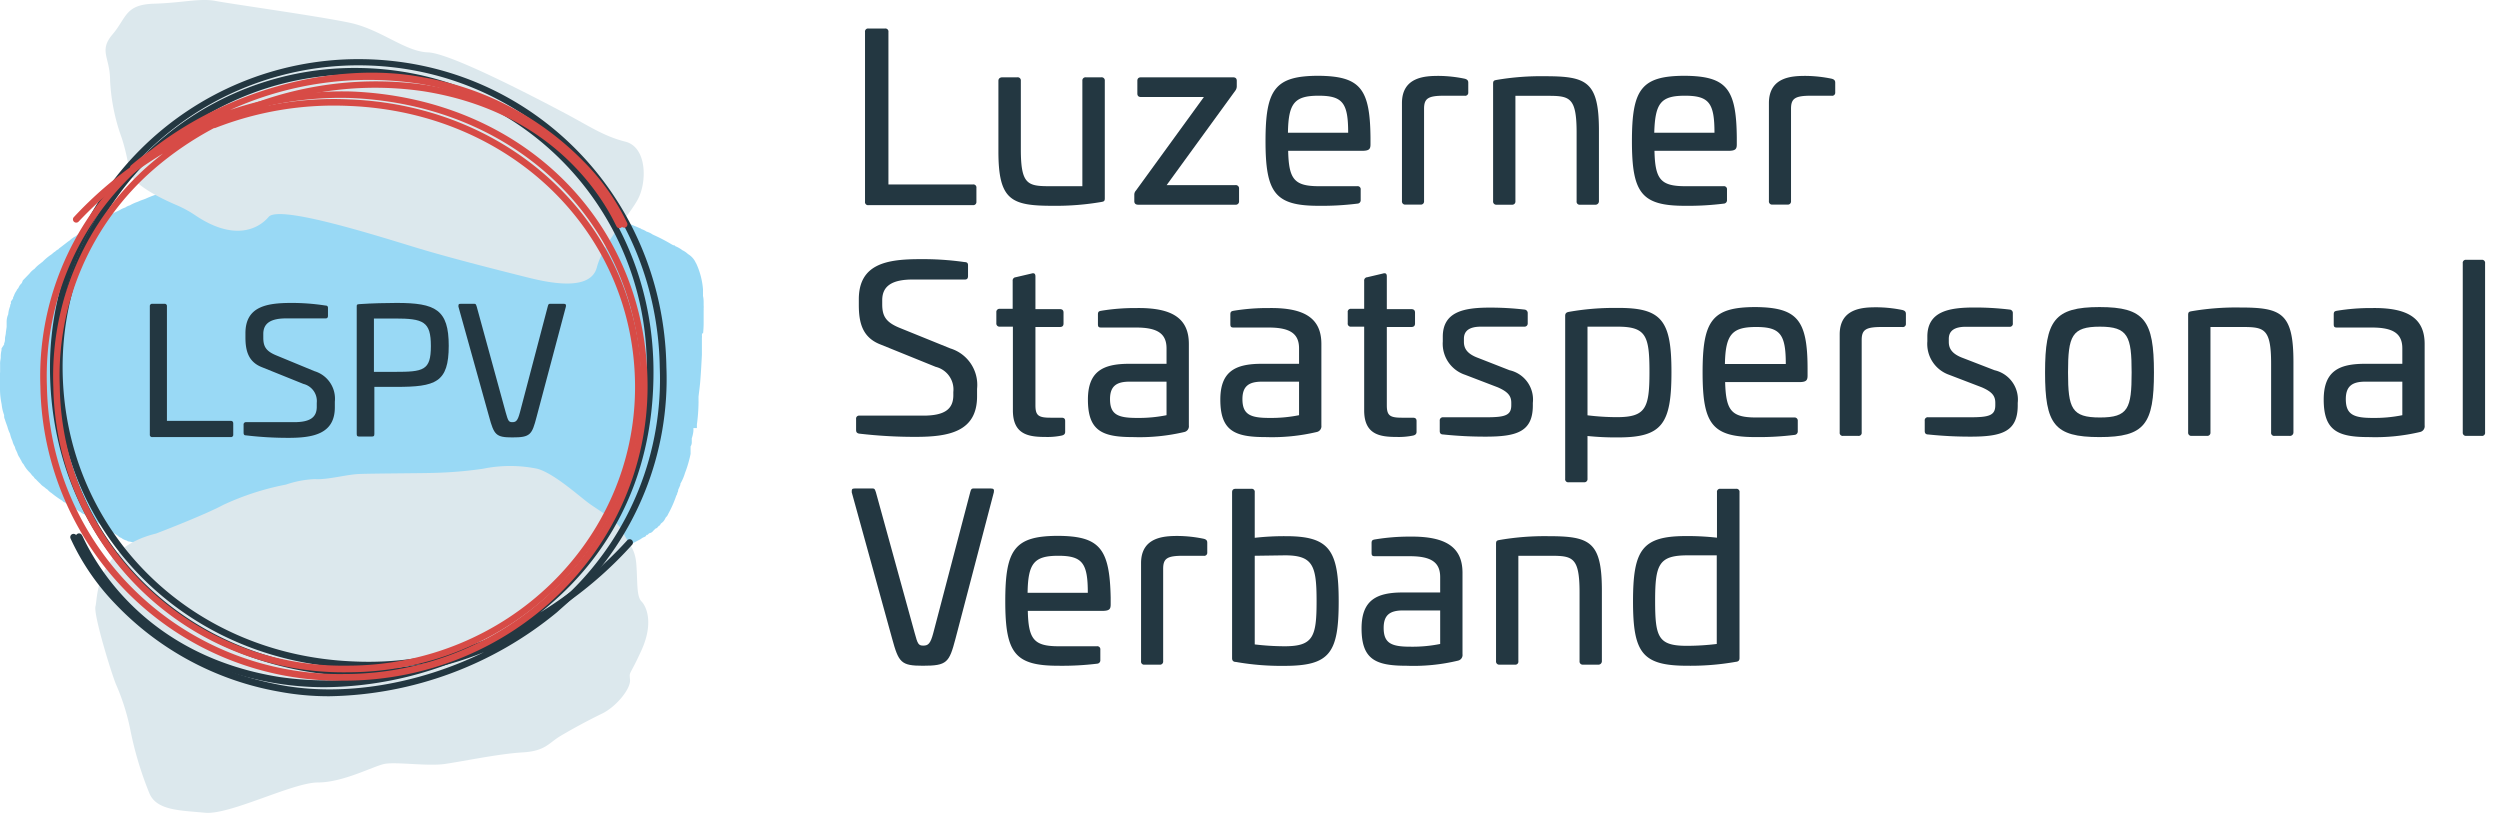 <svg xmlns="http://www.w3.org/2000/svg" width="229.59" height="75" viewBox="0 0 229.59 75"><defs><style>.cls-1{isolation:isolate;}.cls-2{fill:#99d9f5;}.cls-2,.cls-3{mix-blend-mode:multiply;}.cls-3{fill:#dce8ed;}.cls-4{fill:#233741;}.cls-5{fill:#d74b46;}</style></defs><g class="cls-1"><g id="Ebene_1" data-name="Ebene 1"><path class="cls-2" d="M64.57,30.6h0a9.83,9.83,0,0,0,.05-1.09q0-.51,0-1h0a1,1,0,0,0,0-.16,1.54,1.54,0,0,0,0-.3h0v-.15c0-.25,0-.48-.06-.72h0l0-.12h0a.68.68,0,0,0,0-.14c0-.12,0-.24,0-.36a7,7,0,0,0-.61-2.34h0c-.05-.08-.09-.16-.13-.24h0a1.81,1.81,0,0,0-.64-.65h0a2,2,0,0,0-.51-.35h0a2.76,2.76,0,0,0-.67-.38h0c0-.08-.1-.06-.16-.08h0l-.11-.05h0a16.18,16.18,0,0,0-1.7-.89h0l-.12-.06h0a1.72,1.72,0,0,0-.53-.25h0a1.71,1.71,0,0,0-.47-.23h0s-.08-.08-.14-.08h0a22.41,22.41,0,0,0-4.79-1.51h0c-.11-.1-.25-.08-.39-.1h0L53,19.26h0a2.2,2.2,0,0,0-.76-.16L51.78,19h0l-.1,0a4.77,4.77,0,0,0-.84-.15,8.74,8.74,0,0,0-1.43-.18h0l-.09,0h-.06a.86.86,0,0,0-.27-.05h-.11l-.17,0h0l-.2,0h0c-.4-.08-.8-.14-1.21-.19h0l-1-.23h0a1,1,0,0,0-.46-.11h0l-.1,0h0l-.1,0h0a8.2,8.2,0,0,0-1-.23h0l-.27-.05h0a1,1,0,0,0-.44-.11h0l-.11,0h0a1.81,1.81,0,0,0-.6-.14h0c-.14-.07-.32,0-.43-.13l-.22,0h-.06l-.5-.07L41.49,17h-.05l-.5-.07h0l-.22,0h0l-.17,0h0l-.27,0h0l-.72-.11h0l-.39-.06v0h0v0h0v0h0l-.28,0h-.1l-.09,0-.18,0-.13,0h0l-.22,0h0c-.48-.1-1-.11-1.45-.17h0l-2.7-.4-.11,0h0l-.28,0h-.11a1.28,1.28,0,0,0-.34-.07h0a7.18,7.18,0,0,0-1.22-.18h0l-.27,0h0c-.12,0-.23,0-.35,0H31a2.55,2.55,0,0,0-.55,0h-.69l-.13,0a.19.19,0,0,0-.1,0h-.2a3.29,3.29,0,0,0-.54,0h-.18l-.11,0h-.12a.12.12,0,0,0-.1,0h0l-.29,0H27.9l-1,.11h-.34l-.13,0,0,0h-.05l-.1,0a.2.2,0,0,0-.13,0h0l-.1,0a.33.33,0,0,0-.13,0h-.18l-.06.05h0s0,0-.07,0a.09.09,0,0,0-.07,0,.06.06,0,0,0-.05,0H25.2l-.1,0h-.19a.19.19,0,0,0-.1,0H24a.76.76,0,0,0-.16,0h0a.3.3,0,0,0-.13,0l-.21,0h0l-.74,0h-.18a.17.17,0,0,0-.1,0h-.15a.13.13,0,0,0-.1,0h0l-.27,0h-.39a2.44,2.44,0,0,1-.26.06,16.38,16.38,0,0,0-1.71.25h0l-.29.06h0l-.46.1-.24.07a1.33,1.33,0,0,0-.53.13h0l-.12,0h0l-.17,0-.42.14h0v0h0v0l-.11.05h0a1.09,1.09,0,0,0-.43.14h0l-.12,0h0l-.11,0-.12,0h0a1.62,1.62,0,0,0-.42.15h0a6.59,6.59,0,0,0-1,.36h0l-.19.07h0l-.18.06h0l-.17.06h0l-.15.06h0a8.94,8.94,0,0,0-1,.39h0l-.47.17h0l-.25.11h0a4,4,0,0,0-.73.33h0a1.25,1.25,0,0,0-.42.2h0a1.91,1.91,0,0,0-.48.22h0l-.18.09h0l-.32.15h0l-.31.16h0a4.9,4.9,0,0,0-.85.44h0l-.13.07h0l-.19.09h0l-.23.14h0l-.31.17h0L8,21H8l-.37.23h0l-.13.08h0l-.13.08h0a2.55,2.55,0,0,0-.39.28H7a2.29,2.29,0,0,0-.61.42h0l-.12.08h0l-.65.5h0l-.19.14h0l-.08.09h0a.87.87,0,0,0-.31.23H5l-.27.23h0a5.12,5.12,0,0,0-.84.7h0l-.13.09h0l-.05.05h0l0,0a2.79,2.79,0,0,0-.54.49h0l0,0h0a1.88,1.88,0,0,0-.46.43h0l-.28.29h0l-.33.34h0L2,26H2a1.14,1.14,0,0,0-.29.4h0l-.06.1h0a.39.39,0,0,0-.13.2h0a1.55,1.55,0,0,0-.24.46h0l-.08.16h0l0,.09h0L1,27.7H1l0,.2H1c-.07.06-.06.15-.07.22h0a2.71,2.71,0,0,0-.17.68h0v.05h0a1.76,1.76,0,0,0-.15.64h0l0,.1h0c0,.11,0,.22,0,.33h0l0,.1h0l-.07.49h0c0,.18-.06.35-.08.53h0c0,.17,0,.33-.08.49h0v.1h0L.14,32h0v.16h0v0h0a2.65,2.65,0,0,0-.07.48.59.59,0,0,0,0,.13h0c0,.19-.06.37-.06.56a.76.76,0,0,0,0,.15v0h0l0,.22h0V34h0l0,.21H0v.05H0a3.25,3.25,0,0,0,0,.44c0,.11,0,.22,0,.33H0s0,.05,0,.07a.13.13,0,0,0,0,.06H0a.09.09,0,0,0,0,.08H0c0,.16,0,.31,0,.47a6.76,6.76,0,0,0,.15,1.41,4,4,0,0,0,.23,1l0,.12a.64.64,0,0,0,.07.28l.05.17.18.5v0h0a3.1,3.1,0,0,0,.24.64,3,3,0,0,0,.22.66l0,0h0a1.66,1.66,0,0,0,.19.48l.05.11a.84.84,0,0,0,.11.3l.1.22a1.43,1.43,0,0,0,.21.43l.09.17.08.14a.81.81,0,0,0,.19.29,3.06,3.06,0,0,0,.62.81l.14.18.05.06.14.13a.48.48,0,0,0,.19.21l.1.11.2.2.09.08a1.34,1.34,0,0,0,.36.31l.15.13h0v0l.17.12h0a1.52,1.52,0,0,0,.36.31,8.86,8.86,0,0,0,1,.71l0,0a.4.4,0,0,0,.26.16,1.27,1.27,0,0,0,.31.2.61.61,0,0,0,.26.15c.06.06.11.13.21.13l.11.07.2.13a.83.83,0,0,0,.3.18.83.83,0,0,0,.32.2l.25.16c0,.08.13.1.21.14l.11.06a.62.62,0,0,0,.25.17l.06,0,.1.07.5.32a1,1,0,0,0,.32.2,10.06,10.06,0,0,0,1.08.71l.24.16a.76.76,0,0,0,.32.2,1.3,1.3,0,0,0,.53.25c.06.09.17.07.26.09s.29.08.44.12.33.08.49.12l.22,0,.45.06.21,0a1.59,1.59,0,0,0,.61.13.61.61,0,0,0,.33,0l.06,0a.75.75,0,0,0,.16,0l.15,0a.16.16,0,0,0,.09,0h.22a1,1,0,0,0,.34-.05.4.4,0,0,0,.15,0,.35.35,0,0,0,.14,0h.14a.23.23,0,0,0,.14,0l.15,0a.25.25,0,0,0,.14,0l.17,0a2.58,2.58,0,0,0,.39,0h.43l.27,0h.36l.18,0a1.34,1.34,0,0,0,.31.17l.11.06c.31.22.66.38,1,.57a6.81,6.81,0,0,1,.73.45l.22,0,.11,0,.17,0,.24,0a3.72,3.72,0,0,0,.66.08h.21l.39.06h.05l.08,0H23a6.13,6.13,0,0,0,.74,0H24l.21,0h.34l.23,0h.11l.27,0,.3,0h1.58l1.34,0,.18,0a.67.67,0,0,0,.24,0l.21,0,.11,0,.17,0,.42,0c.24,0,.47,0,.71,0l.1,0,.19,0h.13a1.13,1.13,0,0,0,.32-.05.35.35,0,0,0,.14,0,.42.42,0,0,0,.15,0h.27a.88.88,0,0,0,.24,0l.34,0,1,0a.32.32,0,0,0,.13,0l.15,0a3.91,3.91,0,0,0,.48.05.68.68,0,0,0,.2,0,.3.3,0,0,0,.13,0,.39.39,0,0,0,.15,0,.3.3,0,0,0,.16,0h.12l.16,0,.5,0h.2a.27.27,0,0,0,.17,0H36a.21.21,0,0,0,.17.08l.17,0a2.85,2.85,0,0,0,.29,0h0a.27.27,0,0,0,.12,0l.27,0,.11,0,1.62.08a.44.44,0,0,0,.16,0l.2,0c.19,0,.37,0,.56,0h.22c.06,0,.12,0,.19,0l.1,0h.27l.13,0a.16.16,0,0,0,.1,0,2.36,2.36,0,0,0,.28,0l.13,0h.18a.14.14,0,0,0,.1,0h1.11a.32.32,0,0,0,.13,0,.45.45,0,0,0,.16,0h0L43,52A.11.11,0,0,0,43,52l.56,0,.1,0a.22.22,0,0,0,.13,0H44l.36,0h.43l.36,0,.27,0,.16,0h.13a.33.33,0,0,0,.17,0l.18,0a1.4,1.4,0,0,0,.34,0h.21A1.28,1.28,0,0,0,47,51.7h.19a1.65,1.65,0,0,0,.31,0H48l.13,0h.19a.16.16,0,0,0,.1,0h.19a.84.84,0,0,0,.27,0h.26l.17,0h0l.12,0a.2.2,0,0,0,.11,0h.11c.05,0,.11,0,.17,0l.12,0a2.66,2.66,0,0,0,.75-.1h.08A.44.44,0,0,0,51,51.3h.1a.7.7,0,0,0,.25-.05.73.73,0,0,0,.29-.07h0a.66.66,0,0,0,.27-.06.52.52,0,0,0,.28-.06h.06a1,1,0,0,0,.34-.08l.13,0a5.06,5.06,0,0,0,.93-.17l.17,0,.17,0,.12,0a1.83,1.83,0,0,0,.52-.09.18.18,0,0,1,.1,0h.08a.18.18,0,0,0,.12,0h0l.41-.09h.06a.31.31,0,0,0,.13,0,.28.28,0,0,1,.12,0h.08a.36.36,0,0,0,.2-.06h0a1,1,0,0,0,.41-.1,4.32,4.32,0,0,0,.94-.31.89.89,0,0,0,.38-.21v0H58l.25-.13.3-.16.25-.13.19-.13c.14-.09.33-.09.38-.28h.06a.14.14,0,0,0,.12-.09l.14-.09.06,0a.57.57,0,0,0,.24-.19l.19-.19c.07-.05.17-.05.2-.13l.14-.15a.15.15,0,0,0,.13-.14h0l.07-.08a1,1,0,0,0,.35-.4l.08-.15a.71.71,0,0,0,.21-.3,10.33,10.33,0,0,0,.75-1.7l0,0a.55.55,0,0,0,.08-.15s0-.07,0-.11h0c.07,0,.07-.13.09-.2h0l0-.06h0c.07-.15.14-.31.2-.46l0-.1a4.49,4.49,0,0,0,.43-1l0,0c.12-.31.23-.63.33-1s.13-.49.18-.75c0-.08,0-.17,0-.25V41a.7.7,0,0,0,.11-.42l0-.16,0-.16a3.18,3.18,0,0,0,.15-.68l0-.22h0v0l0-.05H64l0-.16,0-.17H64A16,16,0,0,0,64.15,37a.83.83,0,0,0,0-.15c0-.14,0-.28,0-.42v0c.06-.52.13-1,.17-1.56.06-.76.1-1.53.14-2.29,0-.51,0-1,0-1.53a1.28,1.28,0,0,0,0-.27.35.35,0,0,0,0-.14ZM17.46,24.41l0,0h0Zm8,15.88h0ZM24.51,37h0l0,0ZM40.56,34h0ZM34,32.7l.1,0-.1,0Zm5.42,6.37,0,.06h0Zm1.19-10.48-.1,0,.1,0ZM27,42.34Zm24.31,0h0ZM11.3,31l-.14,0,.15,0Zm2.24,1.7,0,.13h0ZM52,44.14h0ZM44.73,27.4ZM41.43,25Zm9.51,21.38,0,.16,0-.16Zm-36.74-21h0l.08,0Zm15.58-5.6-.16,0,.16,0Zm4.72,30,0,.1,0-.1Zm-8-.67h0ZM58.8,46.28h0v0Z"/><path class="cls-3" d="M14.33,49s4.34-1.65,6.19-2.64a24.75,24.75,0,0,1,5.75-1.86A9.36,9.36,0,0,1,28.9,44c1.18.08,2.89-.42,4.07-.47s6-.07,6.81-.1a38.15,38.15,0,0,0,4.57-.38,12.39,12.39,0,0,1,5,0c1.5.41,3.75,2.44,4.68,3.13s2.8,1.71,3.22,2.74,1.07,1.33,1.19,2.91,0,2.92.47,3.4,1.13,2,0,4.49-1.12,1.86-1.05,2.71-1.3,2.49-2.56,3.1-2.74,1.41-3.83,2.06-1.38,1.39-3.5,1.51-5.51.83-7.12,1.06-4.52-.22-5.56,0-3.79,1.7-6.1,1.7-8.09,3-10.36,2.78-4.47-.19-5.12-1.81a32,32,0,0,1-1.75-5.85,20.33,20.33,0,0,0-1.32-4.16c-.45-1.11-2.08-6.43-1.87-7.15S8.7,50.37,14.33,49Z"/><path class="cls-3" d="M17.93,19.77a10.27,10.27,0,0,0-1.66-.91c-1.46-.62-4.17-1.92-4.4-3.19a18.15,18.15,0,0,0-.69-3,17.94,17.94,0,0,1-1.07-5.28c0-2.13-1.07-2.71.23-4.24S11.47.42,14.14.34s4.21-.53,5.67-.25,9.44,1.39,12.31,2,5.07,2.65,7.19,2.72,10.36,4.42,12.54,5.57,3.58,2.13,5.58,2.63,2,3.73,1.14,5.31-3.17,4-3.76,6.24-4.45,1.4-6.4.91-6.73-1.68-10.1-2.7-12.67-4-13.64-2.85S21.45,22.15,17.93,19.77Z"/><path class="cls-4" d="M29.81,63.11a27.13,27.13,0,0,1-4.34-.34C13.58,60.85,8.63,52.94,7.05,49.63A1.16,1.16,0,0,0,7,49.44a.29.29,0,0,1,.1-.41.29.29,0,0,1,.41.1,1.41,1.41,0,0,1,.13.24c1.53,3.23,6.36,10.93,18,12.8A30.15,30.15,0,0,0,40.19,60.7a29.7,29.7,0,0,1-7.82.65C16.85,60.7,5.15,48.8,5.15,33.67A27.45,27.45,0,0,1,32.58,6.24c15.14,0,27.18,12,27.43,27.42.17,11.13-5,18-9.4,21.77-.32.28-.65.56-1,.82a37.29,37.29,0,0,0,8-6.64.3.3,0,0,1,.43,0,.31.31,0,0,1,0,.43,35.93,35.93,0,0,1-12.92,9.15A32.94,32.94,0,0,1,29.81,63.11ZM32.58,6.84A26.87,26.87,0,0,0,5.75,33.67c0,14.8,11.46,26.44,26.65,27.07a29.42,29.42,0,0,0,12.53-2.13A30.39,30.39,0,0,0,50.22,55c4.28-3.71,9.35-10.42,9.18-21.31A26.84,26.84,0,0,0,32.58,6.84Z"/><path class="cls-4" d="M30.26,63.94a24.69,24.69,0,0,1-4.68-.43,27.28,27.28,0,0,1-15-8.06,21.5,21.5,0,0,1-4.1-6,.3.3,0,0,1,.16-.4.31.31,0,0,1,.4.17c0,.11,4.61,11,18.63,13.67,5.87,1.13,12.79-.06,18.78-3A30.35,30.35,0,0,1,32.28,62.1c-16-.66-27.69-12.59-27.69-28.36A28.34,28.34,0,0,1,32.9,5.43c15.62,0,28.05,12.43,28.3,28.3a27.78,27.78,0,0,1-8.4,21l0,0h0c-.55.54-1.1,1-1.64,1.49A33.71,33.71,0,0,1,30.26,63.94ZM32.9,6A27.72,27.72,0,0,0,5.2,33.74c0,15.43,11.4,27.11,27.1,27.76a29.52,29.52,0,0,0,20.07-7.14,27.27,27.27,0,0,0,8.22-20.62C60.35,18.21,48.18,6,32.9,6Z"/><path class="cls-5" d="M31.9,61.74a26.63,26.63,0,0,1-27-26.18A25.74,25.74,0,0,1,13.75,15.1c.4-.34.8-.67,1.22-1a37,37,0,0,0-7.76,6.26.3.3,0,0,1-.42,0,.3.3,0,0,1,0-.43,35.29,35.29,0,0,1,12.69-8.72A32.19,32.19,0,0,1,38.9,7.77C50.62,9.6,55.5,17.15,57.05,20.31c.05.09.08.16.09.18a.3.3,0,0,1-.1.42.3.3,0,0,1-.41-.1l-.12-.23C55,17.5,50.25,10.15,38.81,8.37A30.57,30.57,0,0,0,24.55,9.71a30.29,30.29,0,0,1,7.56-.58c15.29.61,26.82,12,26.82,26.42S46.81,61.74,31.9,61.74Zm-12.2-50a29.68,29.68,0,0,0-5.55,3.78,25.1,25.1,0,0,0-8.66,20A26,26,0,0,0,31.9,61.13c14.57,0,26.42-11.47,26.42-25.58S47,10.33,32.08,9.73A29.88,29.88,0,0,0,19.7,11.78Z"/><path class="cls-5" d="M31.59,62.51a27.47,27.47,0,0,1-27.88-27,26.2,26.2,0,0,1,8.23-20.05.3.3,0,0,1,.1-.28c.4-.34,1-.84,1.85-1.42,7-5.51,16.85-8.18,24.91-6.67a27,27,0,0,1,14.75,7.69,20.54,20.54,0,0,1,4.05,5.71.32.32,0,0,1-.16.4.31.31,0,0,1-.4-.17c0-.1-4.54-10.46-18.35-13A30.78,30.78,0,0,0,21.13,10.1,32,32,0,0,1,32.2,8.4C48,9,59.47,20.43,59.47,35.49,59.47,50.39,47,62.51,31.59,62.51ZM14.26,14.22l-.67.55A25.67,25.67,0,0,0,4.31,35.48,26.88,26.88,0,0,0,31.59,61.9c15,0,27.28-11.85,27.28-26.41C58.87,20.77,47.65,9.63,32.18,9A30.3,30.3,0,0,0,14.26,14.22Z"/><path class="cls-4" d="M80.16,44.86c.17,0,.19.09.28.35L84,58.13c.27,1,.34,1.16.79,1.16s.66-.17.92-1.16l3.39-12.92c.07-.26.11-.35.28-.35H91c.25,0,.32.09.27.35L87.75,58.65c-.58,2.2-.77,2.49-3,2.49-2,0-2.22-.29-2.82-2.49L78.22,45.21c0-.26,0-.35.28-.35Z"/><path class="cls-4" d="M102,54.88v.62c0,.43-.1.6-.77.6H94.39c.06,2.61.55,3.25,2.84,3.25h3.5a.28.28,0,0,1,.32.32v.94a.31.31,0,0,1-.29.34,26.45,26.45,0,0,1-3.57.19c-4,0-4.87-1.17-4.87-5.93s.85-6,4.87-6C101,49.24,101.91,50.38,102,54.88Zm-7.58-.44H99.9c0-2.72-.49-3.4-2.71-3.4S94.41,51.72,94.37,54.44Z"/><path class="cls-4" d="M110.55,49.48c.22.06.32.15.32.36v.9a.28.28,0,0,1-.34.3h-1.86c-1.47,0-1.85.23-1.85,1.2v8.48a.29.29,0,0,1-.33.32h-1.38a.28.28,0,0,1-.32-.32v-9c0-2.41,2.13-2.5,3.37-2.5A12.18,12.18,0,0,1,110.55,49.48Z"/><path class="cls-4" d="M114.91,44.89a.28.28,0,0,1,.32.32v4.18a24.13,24.13,0,0,1,2.84-.15c4,0,4.87,1.24,4.87,6s-.83,5.91-5,5.91a23.92,23.92,0,0,1-4.44-.36c-.22,0-.35-.11-.35-.34V45.21c0-.22.11-.32.33-.32Zm.32,6.15v8.14a23.33,23.33,0,0,0,2.75.17c2.63,0,2.93-.88,2.93-4.14S120.59,51,118,51Z"/><path class="cls-4" d="M134.31,52.6v7.48a.53.53,0,0,1-.41.59,17.39,17.39,0,0,1-4.74.47c-2.82,0-4.12-.57-4.12-3.43,0-2.57,1.34-3.3,3.78-3.3l3.44,0V53c0-1.32-.77-1.92-2.78-1.92h-3.2c-.26,0-.32-.06-.32-.32v-.88c0-.25.08-.3.3-.34a19.18,19.18,0,0,1,3.22-.26C132.81,49.24,134.31,50.27,134.31,52.6Zm-5.45,3.46c-1.17,0-1.79.38-1.79,1.6,0,1.41.7,1.73,2.45,1.73a12.86,12.86,0,0,0,2.74-.25V56.06Z"/><path class="cls-4" d="M147.11,54.24v6.48a.32.32,0,0,1-.36.32h-1.37a.29.29,0,0,1-.32-.32V54.41c0-3.26-.64-3.37-2.69-3.37h-2.93v9.68a.28.28,0,0,1-.32.32h-1.41a.29.29,0,0,1-.32-.32V49.93c0-.28.11-.3.32-.34a24.45,24.45,0,0,1,4.45-.35C146,49.24,147.11,49.71,147.11,54.24Z"/><path class="cls-4" d="M159.43,44.89a.28.28,0,0,1,.32.32V60.44c0,.23-.12.32-.34.34a23.92,23.92,0,0,1-4.44.36c-4.15,0-5-1.17-5-5.91s.83-6,4.87-6a23.86,23.86,0,0,1,2.84.15V45.21a.28.28,0,0,1,.32-.32ZM155,51c-2.65,0-3,.81-3,4.17s.28,4.14,2.93,4.14a23,23,0,0,0,2.73-.17V51Z"/><path class="cls-4" d="M15.09,27.9a.21.21,0,0,1,.24.24V38.65h5.85c.16,0,.24.08.24.25v1a.21.21,0,0,1-.24.24H14a.21.21,0,0,1-.24-.24V28.14A.21.21,0,0,1,14,27.9Z"/><path class="cls-4" d="M29.89,28.06c.16,0,.23.08.23.21V29q0,.24-.21.24H26.29c-1.42,0-2.11.44-2.11,1.43V31c0,.8.22,1.24,1.2,1.64l3.51,1.45a2.64,2.64,0,0,1,1.86,2.8v.52c0,2.44-2,2.8-4.25,2.8a32.85,32.85,0,0,1-3.93-.23c-.15,0-.2-.09-.2-.26V39a.21.21,0,0,1,.23-.23H27c1.42,0,2.09-.4,2.09-1.41V37a1.62,1.62,0,0,0-1.22-1.74l-3.82-1.54c-1.25-.49-1.51-1.52-1.51-2.74V30.6c0-2.44,1.92-2.78,4.22-2.78A20.1,20.1,0,0,1,29.89,28.06Z"/><path class="cls-4" d="M41.21,31.75c0,3.38-1.2,3.78-4.83,3.78h-2v4.32c0,.19-.05.24-.24.24H33c-.19,0-.24-.05-.24-.24V28.17c0-.19,0-.22.24-.24,1.15-.08,2.53-.11,3.43-.11C40,27.82,41.21,28.43,41.21,31.75Zm-6.87-2.5v4.9h1.9c2.66,0,3.33-.12,3.33-2.37s-.67-2.53-3.33-2.53Z"/><path class="cls-4" d="M43.57,27.9c.13,0,.14.06.21.26l2.67,9.74c.21.74.26.87.6.87s.49-.13.69-.87l2.56-9.74c.05-.2.08-.26.21-.26h1.25c.2,0,.24.06.21.26L49.28,38.28c-.43,1.66-.58,1.89-2.23,1.89-1.5,0-1.68-.23-2.13-1.89L42.1,28.16c0-.2,0-.26.21-.26Z"/><path class="cls-4" d="M81.27,2.62a.28.28,0,0,1,.32.32v14h7.76a.28.28,0,0,1,.32.32v1.26a.29.29,0,0,1-.32.32H79.76a.28.28,0,0,1-.32-.32V2.94a.28.28,0,0,1,.32-.32Z"/><path class="cls-4" d="M101.13,7.1a.29.29,0,0,1,.33.32V18.23c0,.26-.11.28-.33.32a24.6,24.6,0,0,1-4.44.35c-3.82,0-5-.5-5-5V7.42c0-.21.15-.32.37-.32h1.36a.29.29,0,0,1,.33.32v6.31c0,3.24.64,3.37,2.69,3.37H99.4V7.42a.29.29,0,0,1,.32-.32Z"/><path class="cls-4" d="M113.23,7.1c.24,0,.35.11.35.32v.52a.67.67,0,0,1-.13.38L107.14,17h6.31a.3.3,0,0,1,.34.32v1.16a.3.3,0,0,1-.34.32h-8.93c-.22,0-.35-.11-.35-.32v-.6a.55.55,0,0,1,.15-.38l6.24-8.59h-5.77c-.23,0-.34-.11-.34-.32V7.42c0-.21.11-.32.34-.32Z"/><path class="cls-4" d="M125.86,12.64v.62c0,.42-.11.59-.77.59H118.3c.06,2.61.55,3.25,2.84,3.25h3.5a.28.28,0,0,1,.32.32v.94a.31.31,0,0,1-.3.34,26.22,26.22,0,0,1-3.56.2c-4,0-4.88-1.18-4.88-5.94s.86-6,4.88-6C124.92,7,125.82,8.13,125.86,12.64Zm-7.58-.45h5.53c0-2.72-.49-3.4-2.71-3.4S118.32,9.47,118.28,12.19Z"/><path class="cls-4" d="M134.52,7.23c.21.06.32.15.32.36v.9a.28.28,0,0,1-.34.3h-1.86c-1.48,0-1.86.24-1.86,1.2v8.48a.29.29,0,0,1-.32.32h-1.39a.29.29,0,0,1-.32-.32v-9c0-2.42,2.14-2.5,3.38-2.5A12.27,12.27,0,0,1,134.52,7.23Z"/><path class="cls-4" d="M146.84,12v6.48a.32.32,0,0,1-.36.32h-1.37a.28.28,0,0,1-.32-.32v-6.3c0-3.27-.64-3.38-2.69-3.38h-2.93v9.68a.29.29,0,0,1-.32.32h-1.41a.29.29,0,0,1-.32-.32V7.68c0-.28.11-.3.32-.34A24.27,24.27,0,0,1,141.88,7C145.71,7,146.84,7.47,146.84,12Z"/><path class="cls-4" d="M159.5,12.64v.62c0,.42-.11.59-.77.59h-6.79c.06,2.61.55,3.25,2.84,3.25h3.5a.28.28,0,0,1,.32.32v.94a.31.31,0,0,1-.3.34,26.22,26.22,0,0,1-3.56.2c-4,0-4.87-1.18-4.87-5.94s.85-6,4.87-6C158.56,7,159.46,8.13,159.5,12.64Zm-7.58-.45h5.53c0-2.72-.49-3.4-2.71-3.4S152,9.47,151.92,12.19Z"/><path class="cls-4" d="M168.22,7.23c.21.06.32.15.32.36v.9a.28.28,0,0,1-.34.3h-1.86c-1.48,0-1.86.24-1.86,1.2v8.48a.29.29,0,0,1-.32.32h-1.39a.29.29,0,0,1-.32-.32v-9c0-2.42,2.14-2.5,3.37-2.5A12.29,12.29,0,0,1,168.22,7.23Z"/><path class="cls-4" d="M88.6,24.07c.22,0,.3.11.3.28v1c0,.21-.08.32-.28.32h-4.8c-1.88,0-2.8.58-2.8,1.9v.36c0,1.07.3,1.65,1.6,2.18L87.28,32a3.5,3.5,0,0,1,2.45,3.71v.69c0,3.25-2.6,3.72-5.64,3.72a44.18,44.18,0,0,1-5.21-.3c-.19-.05-.26-.13-.26-.35v-1a.27.27,0,0,1,.3-.3h5.86c1.88,0,2.77-.53,2.77-1.88V36a2.14,2.14,0,0,0-1.62-2.31l-5.06-2.05c-1.67-.64-2-2-2-3.63v-.52c0-3.24,2.54-3.69,5.6-3.69A27.09,27.09,0,0,1,88.6,24.07Z"/><path class="cls-4" d="M94.73,25.12c.23-.07.36,0,.36.27v3h2.24c.24,0,.34.11.34.32v1c0,.21-.1.32-.34.32H95.09v7.18c0,.94.26,1.15,1.39,1.15h1c.24,0,.34.09.34.3v1c0,.19-.1.29-.32.34a6.29,6.29,0,0,1-1.19.13c-1.54,0-3.29,0-3.29-2.44V30h-1.2a.29.29,0,0,1-.32-.32v-1a.29.29,0,0,1,.32-.32H93V25.8a.3.3,0,0,1,.28-.34Z"/><path class="cls-4" d="M109.18,31.59v7.48a.54.54,0,0,1-.4.6,18,18,0,0,1-4.75.47c-2.82,0-4.12-.58-4.12-3.44,0-2.57,1.35-3.29,3.78-3.29l3.44,0V32c0-1.32-.77-1.92-2.78-1.92h-3.2c-.26,0-.32-.06-.32-.32v-.88c0-.25.08-.3.3-.34a19.12,19.12,0,0,1,3.22-.25C107.69,28.24,109.18,29.26,109.18,31.59Zm-5.45,3.46c-1.17,0-1.79.39-1.79,1.6,0,1.41.7,1.73,2.46,1.73a12.83,12.83,0,0,0,2.73-.25V35.05Z"/><path class="cls-4" d="M121.35,31.59v7.48a.54.54,0,0,1-.41.6,17.92,17.92,0,0,1-4.74.47c-2.82,0-4.13-.58-4.13-3.44,0-2.57,1.35-3.29,3.79-3.29l3.44,0V32c0-1.32-.77-1.92-2.78-1.92h-3.21c-.25,0-.32-.06-.32-.32v-.88c0-.25.09-.3.3-.34a19.15,19.15,0,0,1,3.23-.25C119.85,28.24,121.35,29.26,121.35,31.59Zm-5.45,3.46c-1.18,0-1.8.39-1.8,1.6,0,1.41.71,1.73,2.46,1.73a13,13,0,0,0,2.74-.25V35.05Z"/><path class="cls-4" d="M127,25.12c.24-.07.36,0,.36.27v3h2.25c.23,0,.34.11.34.32v1c0,.21-.11.32-.34.32h-2.25v7.18c0,.94.26,1.15,1.39,1.15h1c.23,0,.34.09.34.3v1c0,.19-.11.29-.32.34a6.46,6.46,0,0,1-1.2.13c-1.54,0-3.29,0-3.29-2.44V30h-1.19a.28.28,0,0,1-.32-.32v-1a.28.28,0,0,1,.32-.32h1.19V25.8a.3.3,0,0,1,.28-.34Z"/><path class="cls-4" d="M140,28.43a.32.32,0,0,1,.3.34v.92A.29.29,0,0,1,140,30h-4c-1,0-1.56.34-1.56,1.11v.28c0,.6.28,1.11,1.33,1.49L138.63,34a2.76,2.76,0,0,1,2.14,3v.23c0,2.4-1.44,2.87-4.32,2.87a37.09,37.09,0,0,1-3.91-.2c-.26,0-.32-.15-.32-.32v-.94a.29.29,0,0,1,.32-.32h4c1.71,0,2.25-.19,2.25-1.11V37c0-.61-.26-1-1.24-1.43l-3-1.15a3,3,0,0,1-2.05-3.06v-.44c0-2.35,2.05-2.67,4.34-2.67A26.91,26.91,0,0,1,140,28.43Z"/><path class="cls-4" d="M153.5,34.17c0,4.77-.86,6-4.89,6a24.86,24.86,0,0,1-2.82-.13v3.93a.29.29,0,0,1-.32.32h-1.41a.28.28,0,0,1-.32-.32V29c0-.23.12-.32.34-.36a23.72,23.72,0,0,1,4.42-.36C152.64,28.24,153.5,29.45,153.5,34.17ZM145.79,30v8.14a22.33,22.33,0,0,0,2.69.17c2.65,0,3-.81,3-4.14s-.3-4.17-2.93-4.17Z"/><path class="cls-4" d="M166,33.88v.61c0,.43-.11.6-.77.6h-6.8c.07,2.61.56,3.25,2.85,3.25h3.5a.29.29,0,0,1,.32.32v.94a.32.32,0,0,1-.3.34,26.27,26.27,0,0,1-3.57.2c-4,0-4.87-1.18-4.87-5.94s.86-6,4.87-6C165.06,28.24,166,29.37,166,33.88Zm-7.59-.45H164c0-2.72-.5-3.4-2.72-3.4S158.46,30.71,158.41,33.43Z"/><path class="cls-4" d="M174.71,28.47c.22.06.32.15.32.36v.9a.28.28,0,0,1-.34.3h-1.86c-1.47,0-1.86.23-1.86,1.2v8.48a.28.28,0,0,1-.32.32h-1.38a.28.28,0,0,1-.32-.32v-9c0-2.41,2.13-2.49,3.37-2.49A12.19,12.19,0,0,1,174.71,28.47Z"/><path class="cls-4" d="M184.56,28.43a.31.31,0,0,1,.29.34v.92a.28.28,0,0,1-.32.32h-4c-1,0-1.56.34-1.56,1.11v.28c0,.6.28,1.11,1.33,1.49L183.17,34a2.76,2.76,0,0,1,2.13,3v.23c0,2.4-1.43,2.87-4.31,2.87a37.09,37.09,0,0,1-3.91-.2c-.26,0-.32-.15-.32-.32v-.94a.28.28,0,0,1,.32-.32H181c1.71,0,2.24-.19,2.24-1.11V37c0-.61-.25-1-1.24-1.43l-3-1.15A3,3,0,0,1,177,31.35v-.44c0-2.35,2.05-2.67,4.34-2.67A26.91,26.91,0,0,1,184.56,28.43Z"/><path class="cls-4" d="M197.81,34.2c0,4.76-.84,5.94-5,5.94s-5-1.18-5-5.94.86-6,5-6S197.81,29.43,197.81,34.2Zm-7.89,0c0,3.31.33,4.14,2.93,4.14s2.91-.83,2.91-4.14S195.44,30,192.85,30,189.92,30.86,189.92,34.2Z"/><path class="cls-4" d="M210.62,33.23v6.48a.32.32,0,0,1-.36.32h-1.37a.28.28,0,0,1-.32-.32v-6.3c0-3.27-.64-3.38-2.69-3.38H203v9.68a.29.29,0,0,1-.32.32h-1.41a.29.29,0,0,1-.32-.32V28.92c0-.28.11-.3.32-.34a24.27,24.27,0,0,1,4.44-.34C209.49,28.24,210.62,28.71,210.62,33.23Z"/><path class="cls-4" d="M222.67,31.59v7.48a.54.54,0,0,1-.41.6,17.87,17.87,0,0,1-4.74.47c-2.82,0-4.12-.58-4.12-3.44,0-2.57,1.34-3.29,3.78-3.29l3.44,0V32c0-1.32-.77-1.92-2.78-1.92h-3.2c-.26,0-.32-.06-.32-.32v-.88c0-.25.08-.3.29-.34a19.15,19.15,0,0,1,3.23-.25C221.17,28.24,222.67,29.26,222.67,31.59Zm-5.45,3.46c-1.17,0-1.79.39-1.79,1.6,0,1.41.7,1.73,2.45,1.73a12.86,12.86,0,0,0,2.74-.25V35.05Z"/><path class="cls-4" d="M227.9,23.86a.28.28,0,0,1,.32.32V39.71a.28.28,0,0,1-.32.32h-1.41a.29.29,0,0,1-.32-.32V24.18a.28.28,0,0,1,.32-.32Z"/></g></g></svg>